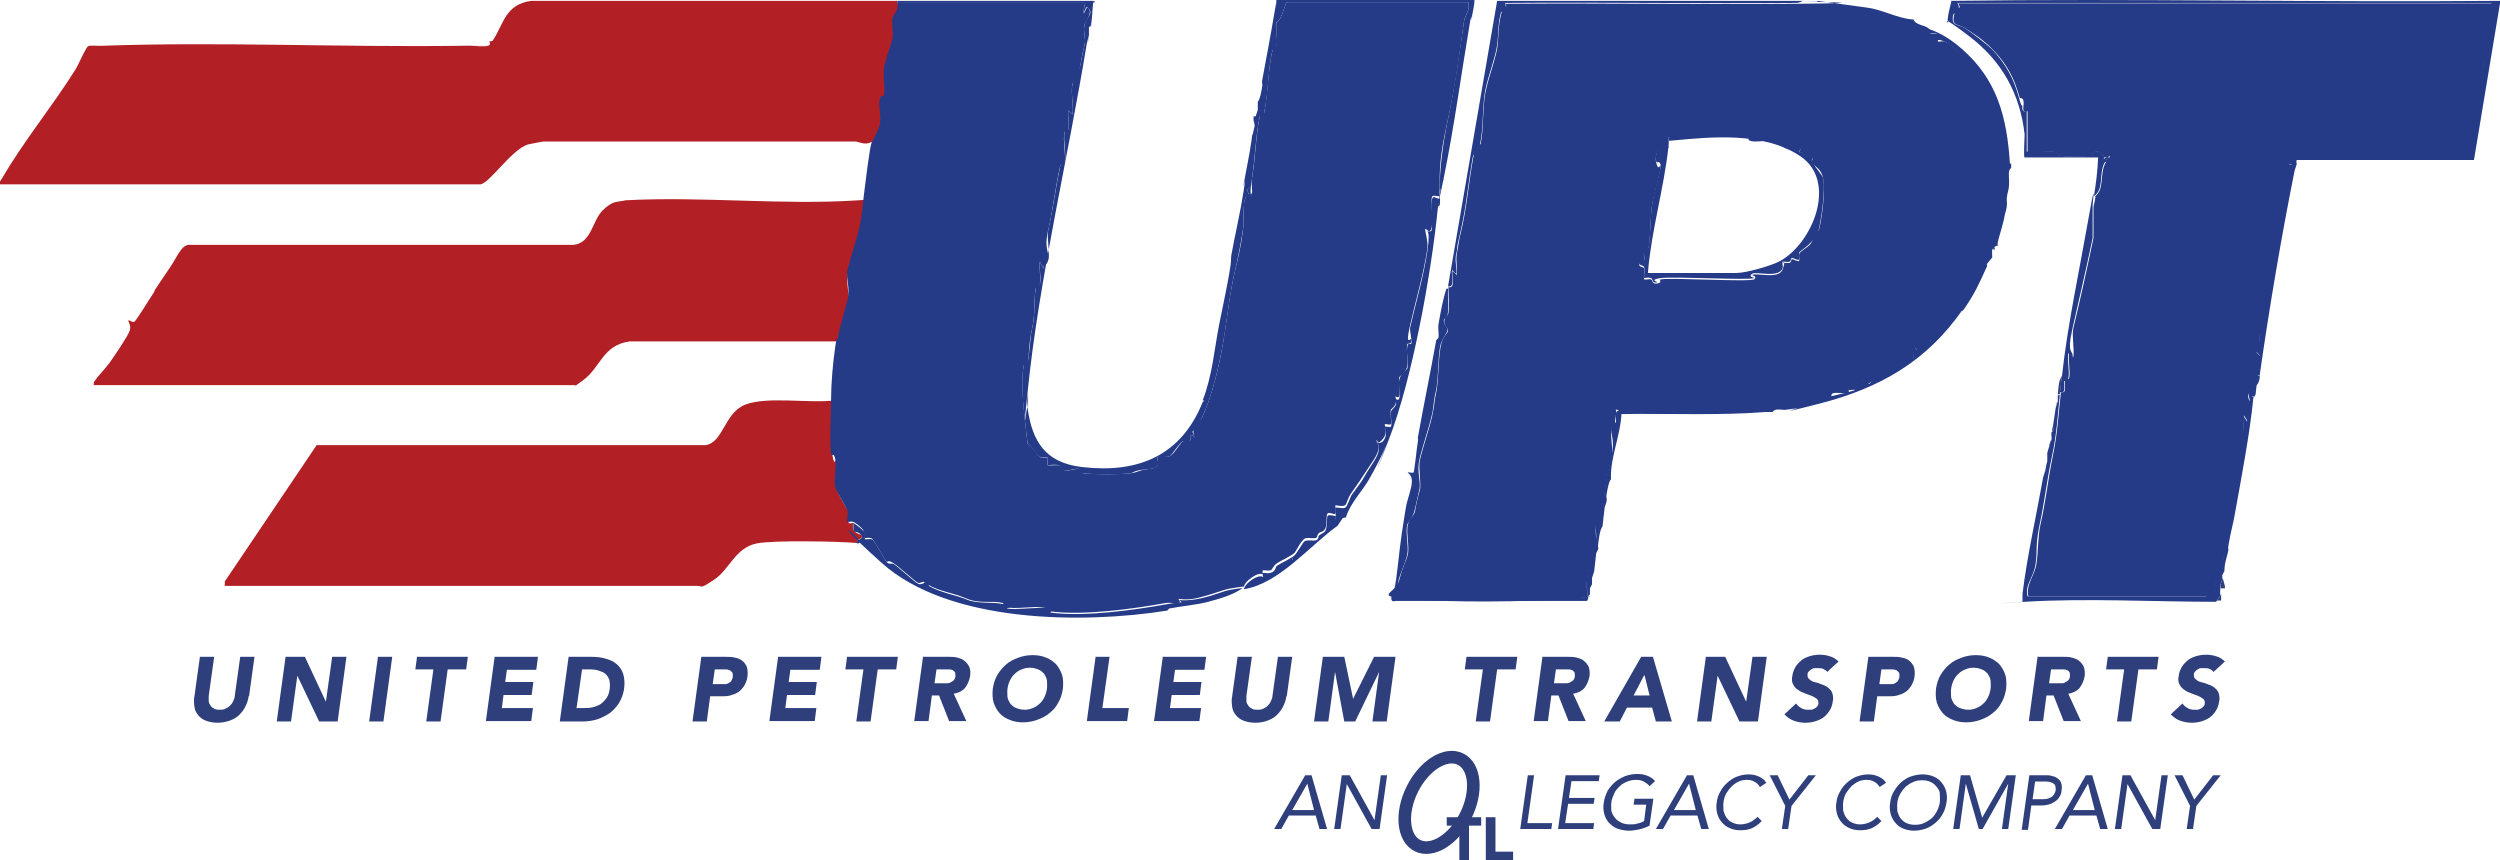 <?xml version="1.0" encoding="UTF-8"?>
<svg id="Layer_1" xmlns="http://www.w3.org/2000/svg" version="1.1" viewBox="0 0 595.3 204.9">
  <!-- Generator: Adobe Illustrator 29.0.0, SVG Export Plug-In . SVG Version: 2.1.0 Build 186)  -->
  <defs>
    <style>
      .st0 {
        fill: #253b88;
      }

      .st1 {
        fill: #b21f24;
      }

      .st2 {
        fill: #2e3f7c;
      }

      .st3 {
        fill: none;
        stroke: #2e3f7c;
        stroke-miterlimit: 10;
        stroke-width: 3px;
      }
    </style>
  </defs>
  <path class="st0" d="M432.7.2l11.8,1.6c3.4.4,7.3,2.5,10.6,2.8s.3,0,.5,0c.7,1.6,2.8,1.2,3.9,2.4s-.1.9,0,1c.3.2,1.8-.2,2,0s-.2,1.8,0,1.9,1.1-.2,1.6,0c1.7.7,3.1,2.3,4.5,3.7,3.7,3.7,6.5,8.3,8.4,13.1s2.6,9.5,2.1,13.6-.9.6-1,1c-.7,3-.1,9.3-1,12.9s-1.7,3.9-2.1,5-.6.2-.8.6c-.4,1.1-.5,2.4,0,3.5-2,4.4-3,6.7-5.8,10.7-3.1-.6-2.6,2.4-3.4,3.6s-1.7.4-2.2.7-.1,1.1-.4,1.4-1.1,0-1.4.4-.2,1.8-.5,2.1-3.1.4-3.3.6.5.6.3.9-.7,0-.8.5.1,1.4,0,1.6-1.1-.1-1.5,0c-2,.8-5.5,3.5-8.2,4.9s-.3,1.3-1.6.9,0-1-1-1-2.5.7-2.9,1c-.7.6-.1,1.8-.3,2s-2.8-.2-3.6,0-.3.9-.7,1c-13,2.9-27.1,4.1-40.7,3.9s-9.8-2.3-10.4.3.1,1.5,0,2.2-.9.3-1,.7c-.5,1.9.4,5.2,0,7.1-1,4.3-1.5,6.2-1.9,11.3s-1.8,4.3-1.9,5c-.3,1.1.3,3,0,4.2-.5,2.1-1.6,5.7-2,8.3s.2,4.5,0,4.6-4.7.5-5.6.5c-10.1.6-26,.8-36,0s-4.1-1.1-3.2-4.6,1.7-4.7,2-5.9c.5-1.9-.4-5.2,0-7.1s1.6-2.2,1.8-3.6.7-3.5,1.1-4.8-.4-5.2,0-7.1c.7-3.1,2.2-7.3,2.9-10.4s.5-3.7,1-5.8.5-7.7,1-10.6,1.7-3.3,1.8-4-1-1.2-.9-2.3.9-1.2,1-2c.3-1.7,0-4.1,0-5.6s0-.3,0-.5c1.9.3.6-3,1-3.9l1,1c.2-1.5-.3-3.6,0-5s.5-3.6,1-5.3c1.4-5.8,1.8-11.6,2.9-17.6s1.5-2.2,1.8-3.5c.7-3.2.4-8.3,1.1-12s2.6-8.4,2.9-11.2.1-4.6.9-7.7,1.6-.7,1-2.3c23.1-.2,46.2.2,69.3,0s1.6-.5,1.6-.5c1.1,0,2.3,0,3.4,0ZM397.3,34.7c0,.2,0,.3,0,.5-2.3-.4-3.4,1.5-2.9,3.6s.9.3,1,.7c.2.9-1.6,7.1-1.9,8.7-.6,3.2-.4,8.5-1,11.1s-.9.3-1,.7c-.2.7.2,1.6,0,2.3s-.9.3-1,.3c-.7,1,.9.9,1,1.3.2.6-.2,2.4,0,2.6s1.1-.1,1.6,0,.2,1.3,1.6,1,0-.9.9-1c3.2-.4,21.2.7,22.1,0s-.5-.9-.5-1c1-.7,6.4,1.2,7.3-1.4s-.1-1.4,0-1.5,1.1.1,1.6,0,.4-.9.6-.9c.3,0,1.5.7,1.7.4s-.2-1.3.1-1.8,2.2-1.6,2.6-2.2,2.1-3.4,2.1-3.6c.7-3,1.4-8.6,1-11.6s-2.4-3.3-2.7-4.1,1-1.2-1.6-2.2-1.4,0-1.6-.1.5-.9.5-1c-.3-.2-2.2.2-3.1,0s-2.5-1.7-4-1.9-3.4.3-4.7,0-.1-.9-1-1c-5.6-.7-12.9.6-18.7,0,0,.8,0,1.6,0,2.4Z"/>
  <path class="st0" d="M498.8,46.8c2.4-1.7,1.1-5.1,2.5-7.9s1.5-.5,1-.8-1.7,0-1-.5,1.2.4,1-.5c-1.7.7-1.8-.9-2.7-1-1.6-.1-.9.9-1.9,1.1s-5.5.2-6.9,0-.5-.9-1.4-1c-2-.3-4.5.3-6.6,0v-9.7c0,0-.9.2-1-.3s.2-1.5,0-2.3-.8-.3-.9-.7c-1.2-4.5-3-7.8-5.9-10.9s-5.4-4.5-7.1-5.6-3.2-.4-2.6-3.1,2-.9,1-2.8h127.2c-.5,1.9.4,5.3,0,7s-1.9,5.2-2,5.9c-.2,1.8.2,3.8,0,5.7s-2.8,7.9-2.8,9.8v7s-.5,0-.8.2-.1.8-.2.8h-42.2c0,0-.5,1.6-.5,1.7,0,.5,1.2-.1,1,1s-.9,0-1,.6c-.4,1.4.2,4,0,5.7s-1.7,3.8-1.9,5.4c-.8,5.6-1.2,10.4-1.9,16s-2.3,8-2.9,10.7.3,4.6,0,6.5l-1-1c-.2,2.7.2,5.5,0,8.3s-.4,1.9-.5,2.4l-.5-.2-.5,1.2-.5-1.9v6.8s-1-1.5-1-1.5c-.1,2.5.2,5,0,7.5-.5,4.8-3.1,11.1-3.8,16.1-.2,1.7.2,3.7,0,5.3s-.9.6-1,1c-.3,1.5.2,3.6,0,5.2s-1.8,2.3-1.9,2.6c-.2,1.1.3,3.8,0,4.4s-2,1-2.1,1h-42.5c-.7-2.6,1.6-5.3,1.9-7.6.5-3.2.3-6.5,1-9.6,1.2-5.1,1.8-10.8,2.9-16.1s1.3-9.2,1.9-14.8,0-.3,0-.5c1.7.3.7-1.6,1-2.6s.9-.3,1-.7c.4-1.6-.3-4.2,0-6l1,1c.3-2-.4-5.1,0-6.9,1.6-6.6,3.3-14.3,4.8-21.5v-7.5c.2-.8.4-1.6.5-2.4Z"/>
  <path class="st1" d="M213.7.2v.5c.9,2-.9,3.6-1,4.1-.2,1.4.3,3.4,0,4.8s-1.8,5.7-2,6.9c-.3,1.9.3,4.5,0,6.4s-.9.6-1,1c-.4,1.7.4,4.4,0,6.1s-1.5,3.5-1.9,4.2l-.3-.4c-1.5.9-3.1-.1-3.8-.1h-74.3c-.2,0-3.3.6-3.7.7-3.9,1.2-9.3,9.5-11.4,9.5H0c-.2-.7.3-1.1.6-1.6,4.9-8.5,12.1-17.3,17.4-25.8.6-.9,2.4-5.2,3-5.5s2.4,0,3.3-.1c28.2-1,57.1.4,85.5,0s1.3,0,1.9,0c1.3,0,3.6.3,4.5,0s.3-.9.3-1,.6,0,.8-.2c2.7-4,2.9-8.6,9.2-9.5,29,0,58.1,0,87.1,0Z"/>
  <path class="st1" d="M205.9,46.8c-.2,2.4-.5,5.2-1,7.4-.7,3.2-2.2,7.3-2.9,10.4s.4,5.2,0,7.1c-.7,2.8-1.8,6-2.4,9.6h-49.7c-6.4.9-6.9,6.2-11,9.2s-1.2.9-1.9,1.2H22.4c-.2-.1,0-.6,0-.8,1.1-1.6,2.5-2.9,3.6-4.4s4.5-6.5,4.9-7.8-.5-2.2-.3-2.4.9.6,1.4.3,3.7-5.6,4.4-6.6.2-.6.5-1c1.3-1.9,2.6-3.9,3.9-5.8s2.3-4.7,4.1-4.9h91.8c4.2-.6,4.3-5.7,6.8-8.2s3.6-1.9,5.4-2.4c18.1-1,37.4,1.2,55.4,0s1.2,0,1.7-1Z"/>
  <path class="st1" d="M198.2,95.4c-.1,3.6-.5,9.6,0,12.9s.9.5,1,1.4c.2,2-.5,5,0,6.7s2.8,5.2,2.9,5.5c.2.7-.2,2.3,0,2.6s.9,0,1,0-.2,1.1.2,1.8,1.7,1,1.8,1.1c.7,1.1-1.4.8-1,1.9-4.5-.4-20-.7-23.9.1-5.1,1-6.5,6.2-10.1,8.6s-2.7,1.5-4.1,1.5H53.5c0-.3.1-.9,0-1l21.9-32.5h92.5c4.4-.5,4.5-7.8,9.7-9.7s14.4-.3,20.7-.9Z"/>
  <path class="st0" d="M344.8,68.7c-.1,1.4.2,3.8,0,5.6s-.9,1.3-1,2c-.1,1.1,1,1.6.9,2.3s-1.6,2.6-1.8,4c-.5,2.9-.4,8.2-1,10.6s-.5,4-1,5.8c-.7,3.1-2.2,7.3-2.9,10.4s.4,5.2,0,7.1-.7,2.9-1.1,4.8-1.8,3.4-1.8,3.6c-.5,1.9.4,5.2,0,7.1s-1.6,4.4-2,5.9c-.9,3.6-.2,4.4,3.2,4.6,9.9.8,25.9.6,36,0s5.4-.3,5.6-.5-.2-3.8,0-4.6c.4-2.7,1.4-6.2,2-8.3s-.3-3,0-4.2,1.7-1.9,1.9-5c.4-5,.9-7,1.9-11.3s-.4-5.2,0-7.1.9-.3,1-.7c.2-.7-.1-1.5,0-2.2.6-2.7,8.2-.4,10.4-.3,13.6.1,27.7-1,40.7-3.9s.3-.9.7-1c.8-.2,3.4.2,3.6,0s-.4-1.4.3-2,2.3-1,2.9-1c.9,0,.7,1,1,1,1.3.3,1.1-.7,1.6-.9,2.7-1.4,6.3-4.1,8.2-4.9s1.4.1,1.5,0-.1-1.1,0-1.6.7-.4.8-.5c.1-.2-.4-.8-.3-.9.2-.2,3-.3,3.3-.6s.2-1.6.5-2.1,1.1-.1,1.4-.4,0-1.1.4-1.4,1.8-.1,2.2-.7c.7-1.2.3-4.2,3.4-3.6-8.5,12.2-19.6,18.6-34,22.3s-2.3.3-3.4.5l-1,.5c-1.2.2-2.7.3-3.9.5-.9,0-2.4-.4-2.9.5-.5,0-1,0-1.5,0-11.4.9-23,.3-34.5.5-.2,4.8-2.6,10.3-2.5,15s0,.3,0,.5c-.6.8-.8,2.4-1,3.4s0,1,0,1.5c0,.7-.4,1.3-.5,1.9-.2,1.4-.3,2.9-.5,4.4-.7,1.1-.8,2.6-1,3.9s0,1,0,1.5l-.5,1c-.2,1.4-.3,3-.5,4.4l-.5,1.5c0,.5,0,1,0,1.5l-.5,1c0,.4,0,1,0,1.5-.6,0-.2,1.3-.8,1.5h-44.9c-.2,0-.4,0-.5,0-1.2.3-1.2-.3-1-1.5.2,0,.4-.3.5-.5.9-4.4,1.2-9.5,1.9-14.1s.7-4.5,1-6.3,1.4-4.4,1.4-6.1-1.1-2-1-2.1c.2-.1,1.2.2,1.4,0s.8-6.2,1-7.2,0-.7,0-1c1.4-7.8,3-15.5,4.4-23.3l.5-.5c.2-.9-.1-2.1,0-3.1.5-2.8,1-5.8,1.9-8.6Z"/>
  <path class="st0" d="M464.8.2c43.5-.6,87.1.4,130.6,0l-6.3,37.9h-42.2c-.2.4,0,.8,0,1l-.5,1.5c-3.1,15.4-6.1,33.1-8.3,48.6l-.5.2.5.2c0,.8-.3,1.8-1,2.4.2-2.7-.1-5.5,0-8.3l1,1c.3-1.9-.4-4.7,0-6.5.7-2.8,2.6-7.9,2.9-10.7.7-5.6,1.1-10.4,1.9-16s1.7-3.8,1.9-5.4-.3-4.3,0-5.7.9-.1,1-.6c.2-1.1-1-.5-1-1s.4-1.7.5-1.7h42.2s0-.5.2-.8.8-.1.8-.2v-7c0-1.9,2.4-7.6,2.8-9.8s-.2-4,0-5.7,1.8-5.3,2-5.9c.4-1.6-.5-5,0-7h-127.2c1.1,1.8-.9,2.4-1,2.8-.6,2.8,1.1,2.2,2.6,3.1s5.8,4.2,7.1,5.6c2.8,3.2,4.7,6.4,5.9,10.9s.9.3.9.7c.2.7-.2,1.6,0,2.3s1,.3,1,.3v9.7c2.1.2,4.6-.3,6.6,0s.5.9,1.4,1c1.4.2,5.5.2,6.9,0s.4-1.2,1.9-1.1,1,1.7,2.7,1c.2.9-.7.3-1,.5-.7.4.9.4,1,.5.6.3-.8.4-1,.8-1.4,2.8,0,6.2-2.5,7.9.5-3,.9-6.2,1-9.2h-17.5c-.3,0,0-4.6,0-5.5-1.1-9.7-5.4-17.4-13.1-23.3s-4.9-2.9-5.1-3.2c-.5-.7.6-4.3.8-5.4Z"/>
  <path class="st0" d="M260.3.2v.5c-.2,1.8-.2,3.4-.5,5.3l-.5.5c0,.6,0,1.3,0,1.9l-.5,1.9c-4.4,27-11.4,56.2-14.1,83s-.3,1.6,0,3.9c1.1,8,4.3,13,12.9,14,13.4,1.6,23.7-2.7,28.8-15.5l.5-.2-.5-.2c2.3-6,2.7-11.8,3.9-18,.8-4,1.7-8.1,2.4-12.1s.3-3.1.5-4.4c.9-5,2.1-10,2.9-15.1s0-1,0-1.5c.6-3.6,1.4-7.1,1.9-10.7s0-.3,0-.5c0-.4.4-1.1.5-1.9s.5-.8,0-2.4v-1c0,0,.4,0,.5,0l.5-1.5c0-.5,0-1.3,0-1.9.6-.9.8-2.3,1-3.4s0-1,0-1.5c1-5.4,2-10.6,2.9-16s.4-1.3.5-1.9,0-1,0-1.5c2.6,0,5.2,0,7.8,0,10.4,0,20.7,0,31.1,0s5.5,0,8.3,0c0,1.1-.3,2.3-.5,3.4s-.4.7-.5,1.5c-2.1,12.4-3.8,25.1-6.3,37.4s-.3.2-.5,1,.3,1.6-.5,1.9c0-4.9.8-11,1.8-15.9,1.7-8,2.8-15.8,4-24.2.2-1.5,1.6-2.7,1-4.6h-43.2c-.3,0-1.3,4.7-2.4,4.7-.3,1.8.3,4,0,5.8s-.9.6-1,1c-1.1,4.5-.9,10.2-2,14.9s-.9.3-1,.7c-1,4.6-1.1,9.9-1.9,15s.2,2.8,0,3.8-1.2,0-1.5.6c-.7,1.7-.3,4.9-.5,6.7-.4,3.1-1.2,7.2-1.9,10.3-1.4,5.6-1.9,11.7-3,17.9s-2.7,12.7-5,17.6-2.7,1.9-1.8,4.5c-1.7-1.2-.6.5-1,.9s-1.2,0-1.8.2-2.6,3.3-3,3.5c-.9.4-2.8.1-2.9.2-.6.6,1.6,2.6-2.2,2.9s-3.6.9-4.3,1c-2.1.3-9.1.3-11.2,0s-.6-.9-1-1c-1.2-.3-2.5.5-3.3.4s-.9-1-1.6-1.3-2.5,0-2.6,0c-.2-.2.2-1.8,0-1.9s-1.3.2-1.8,0-2.1-2.8-3-3.2c-.6-5.6-1.8-12.7-1-18.4s.9-.6,1-1c.5-2.1.5-5.4,1-7.7.9-4.1.4-6.1.9-9.8s.9-.6,1-1c.4-1.5-.2-3.9,0-5.5l1,1.9c-.7-1.6.9-2,1-2.3.5-1.9-.4-5.2,0-7.1,1.1-4.8,1.8-10.3,2.9-15.5s.9-.3,1-.7c.5-1.9-.4-5.2,0-7.1s.9-.3.9-.7c.3-1.3-.2-3.1,0-4.5l1,1c.3-2.1-.5-5.5,0-7.4s1.7-3.4,1.9-4.5c.3-2,.7-3.5,1-4.9s-.5-3.1,0-4.8,2-2.3,1-3.6-.9,1.3-1.4,1l.5-2.4h-44.7V.2c15.5,0,31.1,0,46.6,0ZM297.7,46.3c.3-.7-.2-2-.5-1.5-.3.7.2,2,.5,1.5Z"/>
  <path class="st0" d="M490.5,93.9c-.6,5.6-.7,9.2-1.9,14.8s-1.8,11-2.9,16.1-.5,6.4-1,9.6-2.6,4.9-1.9,7.6h42.5c.1,0,2-.9,2.1-1,.4-.7-.2-3.3,0-4.4s1.6-1,1.9-2.6-.3-3.8,0-5.2.9-.1,1-1c.2-1.6-.3-3.6,0-5.3.7-5,3.3-11.3,3.8-16.1s0-5,0-7.5l1,1.5v-6.8s.5,1.9.5,1.9l.5-1.2.5.2c-.9,9-2.8,18.7-4.4,27.7-.4,2.4-1.1,4.8-1.5,7.3s0,.7,0,1c-.2,1.6-.9,3-1,4.9s0,.3,0,.5l-.5,1c-.1,0,0,.7,0,1-.5,1.2-.4,1.2-.5,2.4s0,1,0,1.5l-1,1.5c-14.7,0-31.1-.9-45.6,0s-.3,0-.5,0c0-.6,0-1.3,0-1.9,1.1-9,3.3-18.6,4.9-27.7l.5-1.5c.1-.8.3-1.6.5-2.4v-.5c0-.5,0-1,0-1.5l.5-1.5c0-.2,0-.3,0-.5l.5-1c.1-.6-.1-1.3,0-1.9.8-.4.5-1.7.5-2.4.2-1.1.3-2.3.5-3.4l.5-1.5c0-.5,0-1,0-1.5h.5Z"/>
  <path class="st0" d="M342.9,46.8c0,.5,0,1,0,1.5-.5.1-.4.6-.5,1-1.5,15.5-6.1,41-11.7,55.4s-.4.6-.5,1c-1.1,2.8-2.8,6-4.3,8.6s-4.5,5.7-5.4,8.9c-.3.1-.8,0-1,.5l-1,1.5c-6.4,4.5-13.9,13.8-22.3,15.1.2-1.4,3.4-3.7,4.6-2.9-.5-1.7.5-.6,1.8-1s1-1.4,1.5-1.7c.9-.6,3.3-1.7,4.1-2.4s2-3.3,2.6-3.5c.9-.3,2.1.1,2.7-.2s.3-.8.6-1.1c.5-.4,1.2-.6,1.5-1.1.5-1,.3-3,.5-3.5s1.8,0,1.9,0c.2-.4-.2-1.8,0-2s1.7.3,2.3,0,1.1-2.4,1.6-3.1c1.2-1.6,2.4-3.2,3.4-5s2.9-4,3-5.7-.6-1.6-.5-1.7c.2-.1.9.3,1.5-.3,1.4-1.7.3-3.5.5-3.5.3-.1,1.2.2,1.4,0,.3-.3-.1-2.7,0-3.5s1.9-1.3,1-3.2c1.9,1.5.6-2.9,1-4.5s1.9-2.5,1.9-2.6c.4-1.4-.3-3.7,0-5.2s.9-.1,1-1-.5-2.9-.3-3.7c1.4-6.1,3.2-12.1,4.1-18.2s-.6-4.4-.5-4.6,1.4.3,1.5-.3c.3-1.8-.2-4.8,0-6.8s1.2-.5,1.9-.7ZM317.9,123v.5c.3-.2.3-.3,0-.5ZM307.7,132.8v.5c.3-.2.3-.3,0-.5Z"/>
  <path class="st0" d="M203,124.5c.5,0,2.7,1.9,2.8,2.1.3.6,0,1.7.2,1.8s1.3-.2,1.8.1,3,5.1,3.5,5.5,1.2.1,1.5.3c1.4.9,5.3,4.7,6.1,4.8s1.3-.5,1.8-.5.3.8.6,1c2.9,1.6,6.4,2.1,9,3.2s6,.4,8.8,1.1.3.9.7,1c2.2.4,6.7-.4,9.2,0s.5.9,1.4,1c7.9,1,19.5-.6,27.3-2s4.5.7,3.1-1c2.6.2,5-.3,7.4-1,3.6-1.1,3.1-1.3,7.7-1.9-2,1.6-5.6,2.6-8.2,3.3s-6.1,1-9.3,1.6l-.5.5c-20.1,3.2-52,3-68-11.4s-2.3-4.3-5.8-4.6c-.5-1.1,1.7-.8,1-1.9s-1.6-.6-1.8-1.1,0-1.7-.2-1.8Z"/>
  <path class="st0" d="M359.9.2c22.3,0,44.7,0,67,0h2.4c0,0-.8.5-1.6.5-23.1.2-46.2-.2-69.3,0,.6,1.6-.9,2-1,2.3-.8,3.1-.5,4.6-.9,7.7s-2.3,7.7-2.9,11.2-.4,8.8-1.1,12-1.6,2.3-1.8,3.5c-1.1,6-1.5,11.7-2.9,17.6s-.5,3.5-1,5.3.2,3.5,0,5l-1-1c-.4.9.9,4.2-1,3.9L356.5.2c1.1,0,2.3,0,3.4,0Z"/>
  <path class="st0" d="M478.9,39c0,.3,0,.6,0,1-.8.5-.5,2-.5,2.9s0,.7,0,1c0,1.2-.4,2-.5,2.9s0,1.3,0,1.9-.3,1.7-.5,2.4c-.3,1.8-1,4-1.5,5.8s0,1.4,0,1.5-.7,0-1,.5-.4.2-.5.5,0,1.4,0,1.9c-.4.5-1.2,1.4-1.5,1.9-.5-1.1-.3-2.4,0-3.5s.7-.4.8-.6c.4-1.1,2-4.6,2.1-5,.9-3.6.3-9.9,1-12.9s.9-.1,1-1c.5-4.2-.7-10.2-2.1-13.6s-4.8-9.3-8.4-13.1c-1.4-1.4-2.7-3-4.5-3.7s-1.4.1-1.6,0,.2-1.8,0-1.9-1.7.2-2,0,.1-.8,0-1c2.8.8,5.6,2.7,7.8,4.6,8.6,7.4,10.9,16.5,11.6,27.4Z"/>
  <path class="st0" d="M498.3,49.2v7.5c-1.5,7.2-3.3,14.8-4.8,21.5s.3,4.9,0,6.9l-1-1c-.3,1.8.4,4.4,0,6s-.9.3-1,.7c-.2,1,.7,2.9-1,2.6.1-1.3.3-2.6.5-3.9,1.3-12,4.2-25.4,6.3-37.4s.8-2.2,1-2.9Z"/>
  <path class="st2" d="M529.8,139.6v.5c-.2,0-.7,0-1,0,0-1.2,0-1.3.5-2.4.2.6.3,1.3.5,1.9Z"/>
  <path class="st2" d="M244.8,97.3c-.3-2.2-.2-1.8,0-3.9v3.9Z"/>
  <path class="st2" d="M488.6,102.7c.1-.9.4-1.7.5-2.4,0,.8.3,2-.5,2.4Z"/>
  <path class="st2" d="M490.5,93.4c0,.2,0,.3,0,.5h-.5c.2-1.4.1-3.2,1-4.4-.1,1.3-.3,2.6-.5,3.9Z"/>
  <path class="st2" d="M258.9,10.4l.5-1.9c-.1.8-.4,1.6-.5,1.9Z"/>
  <path class="st2" d="M528.9,143h-1l1-1.5c0,.5,0,1,0,1.5Z"/>
  <path class="st2" d="M486.6,113.3c.1-.7.5-1.4.5-1.5l-.5,1.5Z"/>
  <path class="st2" d="M546.4,40.5l.5-1.5c-.1.4-.5,1.4-.5,1.5Z"/>
  <path class="st2" d="M487.6,107.5c.1-.8.5-1.4.5-1.5l-.5,1.5Z"/>
  <path class="st2" d="M489.5,96.8c.1-.8.5-1.4.5-1.5l-.5,1.5Z"/>
  <path class="st2" d="M488.1,105.6c.1-.8.5-.9.5-1l-.5,1Z"/>
  <path class="st0" d="M475,59.4h-.5c0-.3.4-.4.5-.5v.5Z"/>
  <path class="st2" d="M277.8,145.4l.5-.5s-.2.4-.5.5Z"/>
  <path class="st2" d="M259.4,6.5l.5-.5c0,.3-.5.5-.5.5Z"/>
  <path class="st2" d="M538.1,89.5l-.5-.2.5-.2c0,.2,0,.3,0,.5Z"/>
  <path class="st2" d="M260.3.7V.2c1,.2,0,.4,0,.5Z"/>
  <path class="st2" d="M487.6,109.5s0-.2,0-.5v.5Z"/>
  <path class="st0" d="M286.6,95.9c0-.1,0-.3,0-.5l.5.2-.5.2Z"/>
  <path class="st0" d="M397.3,34.7c0-.8,0-1.6,0-2.4,5.8.6,13.1-.8,18.7,0s.6.9,1,1c1.3.3,3.2-.2,4.7,0s3.8,1.8,4,1.9c.8.2,2.8-.2,3.1,0s-.5.9-.5,1c.1,0,1,0,1.6.1,2.7,1,1.2,1.2,1.6,2.2s2.6,3.3,2.7,4.1c.4,3-.4,8.6-1,11.6s-1.8,3.1-2.1,3.6c-.4.6-2.5,2.1-2.6,2.2-.3.6,0,1.7-.1,1.8-.3.3-1.4-.4-1.7-.4s-.1.7-.6.9-1.4-.1-1.6,0,.1,1.1,0,1.5c-.9,2.6-6.3.7-7.3,1.4s.5.9.5,1c-.9.6-18.9-.4-22.1,0s-.7,1-.9,1c-1.4.4-1-.8-1.6-1s-1.5,0-1.6,0,.2-2,0-2.6-1.7-.3-1-1.3.9.1,1-.3c.2-.7-.2-1.5,0-2.3s.9-.3,1-.7c.6-2.6.4-7.9,1-11.1s2.1-7.7,1.9-8.7-.9-.3-1-.7c-.5-2,.6-3.9,2.9-3.6-1.1,10.1-4.1,20-4.9,30.1h21.1c2.3,0,8.2-1.7,10.3-2.8,7.9-4.3,13.8-19,4.9-25s-21.9-4.5-29.8-3.8-1.2,0-1.7,1Z"/>
  <path class="st2" d="M350.2,5c.1-.8.5-1.4.5-1.5l-.5,1.5Z"/>
  <path class="st2" d="M343.4,43.4c.2-.8.5-.9.5-1l-.5,1Z"/>
  <path class="st2" d="M342.4,49.2c0-.4,0-.9.5-1,0,.4,0,.8-.5,1Z"/>
  <path class="st2" d="M342.4,80.8c0-.3.5-.5.5-.5l-.5.5Z"/>
  <path class="st2" d="M331.7,141.5c0-.2.3-.4.5-.5,0,.2-.3.4-.5.5Z"/>
  <path class="st0" d="M307.7,132.8c.3.2.3.3,0,.5v-.5Z"/>
  <path class="st0" d="M213.7.7h44.7s-.5,2.4-.5,2.4c.6.4.6-2.1,1.4-1s-.8,3-1,3.6c-.5,1.6.3,3.5,0,4.8s-.7,2.9-1,4.9-1.8,4.2-1.9,4.5c-.5,1.9.3,5.3,0,7.4l-1-1c-.2,1.4.3,3.3,0,4.5s-.9.3-.9.7c-.5,1.9.4,5.2,0,7.1s-.9.3-1,.7c-1.2,5.2-1.8,10.8-2.9,15.5s.4,5.2,0,7.1-1.7.7-1,2.3l-1-1.9c-.2,1.6.3,4,0,5.5s-.9.1-1,1c-.5,3.6,0,5.6-.9,9.8s-.5,5.6-1,7.7-.9.1-1,1c-.7,5.7.4,12.8,1,18.4.9.3,2.7,3,3,3.2.5.3,1.7,0,1.8,0s-.2,1.8,0,1.9,1.9-.1,2.6,0,1.1,1.1,1.6,1.3,2-.6,3.3-.4.1.9,1,1c2.1.3,9.1.3,11.2,0s2-.8,4.3-1c3.7-.4,1.6-2.3,2.2-2.9s2,.2,2.9-.2,2.6-3.3,3-3.5,1.5,0,1.8-.2c.4-.4-.7-2.1,1-.9-.9-2.6,1.1-3.1,1.8-4.5,2.3-4.9,4-11.8,5-17.6s1.6-12.3,3-17.9,1.5-7.2,1.9-10.3-.3-5,.5-6.7,1.4,0,1.5-.6c.2-1-.2-2.6,0-3.8.9-5.1.9-10.4,1.9-15s.9-.3,1-.7c1-4.7.9-10.4,2-14.9s.9-.1,1-1c.2-1.8-.3-3.9,0-5.8,1.1,0,2.1-4.7,2.4-4.7h43.2c.6,1.9-.8,3.1-1,4.6-1.1,8.4-2.2,16.2-4,24.2s-1.8,11-1.8,15.9,0,1,0,1.5c-.7.2-1.9-.7-1.9.7-.1,2,.4,5,0,6.8s-1.3.1-1.5.3.7,2.9.5,4.6c-.9,6.1-2.7,12.1-4.1,18.2s.4,2.5.3,3.7-.9.6-1,1c-.3,1.5.3,3.7,0,5.2s-1.9,2.5-1.9,2.6c-.4,1.6.9,6-1,4.5.9,2-.9,3.1-1,3.2-.2.9.2,3.2,0,3.5s-1.1-.1-1.4,0,.9,1.8-.5,3.5-1.3.2-1.5.3.5,1.1.5,1.7c0,1.7-2,4.1-3,5.7s-2.2,3.3-3.4,5-1.2,2.9-1.6,3.1c-.6.4-2.2,0-2.3,0s.2,1.6,0,2-1.5-.5-1.9,0,0,2.5-.5,3.5-1,.7-1.5,1.1-.4,1-.6,1.1c-.6.4-1.8-.1-2.7.2s-2.2,3.1-2.6,3.5c-.8.7-3.2,1.8-4.1,2.4s-1.2,1.6-1.5,1.7c-1.4.3-2.4-.7-1.8,1-1.2-.8-4.4,1.6-4.6,2.9-.2,0-.3,0-.5,0-4.5.6-4,.8-7.7,1.9s-4.8,1.3-7.4,1c1.3,1.7-1.5.7-3.1,1-7.8,1.4-19.3,3-27.3,2s-.5-.9-1.4-1c-2.5-.3-7,.5-9.2,0s-.3-.9-.7-1c-2.8-.7-5.5.3-8.8-1.1s-6.1-1.6-9-3.2-.3-1-.6-1c-.5,0-1.2.6-1.8.5s-4.7-4-6.1-4.8-1.1,0-1.5-.3-3-5.2-3.5-5.5-1.7,0-1.8-.1.1-1.2-.2-1.8-2.2-2.2-2.8-2.1c0,0-.9.1-1,0-.2-.2.2-1.9,0-2.6s-2.7-4.7-2.9-5.5c-.4-1.8.3-4.8,0-6.7s-.9-.5-1-1.4c-.4-3.3,0-9.3,0-12.9s.4-8.5,1-12.6.4-.8.5-1.5c.6-3.5,1.7-6.7,2.4-9.6s-.4-5.2,0-7.1c.7-3,2.2-7.2,2.9-10.4s.7-5.1,1-7.4,1.4-11.8,1.9-12.6,1.7-3.4,1.9-4.2c.4-1.7-.4-4.4,0-6.1s.9-.1,1-1c.3-1.9-.3-4.5,0-6.4s1.7-5.6,2-6.9-.2-3.4,0-4.8,1.9-2.1,1-4.1Z"/>
  <path class="st0" d="M317.9,123c.3.2.3.3,0,.5v-.5Z"/>
  <path class="st0" d="M297.7,46.3c-.2.5-.8-.7-.5-1.5s.8.7.5,1.5Z"/>
  <path class="st0" d="M526,157.5c-.2,0-.3,0-.5,0h.5Z"/>
  <g>
    <path class="st2" d="M59.2,165.8c-.1.9-.4,1.7-.8,2.5-.4.8-.9,1.4-1.5,2-.6.6-1.4,1-2.2,1.3-.9.3-1.8.5-2.9.5s-2-.2-2.8-.5c-.8-.3-1.4-.8-1.8-1.3-.5-.6-.8-1.2-.9-2s-.2-1.6,0-2.5l1.3-9.4h3.4l-1.3,9.3c0,.5,0,.9,0,1.3,0,.4.3.8.5,1.1.2.3.5.5.9.7.4.2.8.2,1.2.2s.9,0,1.3-.2c.4-.2.8-.4,1.1-.7.3-.3.6-.6.8-1.1.2-.4.4-.8.4-1.3l1.3-9.3h3.4l-1.3,9.4Z"/>
    <path class="st2" d="M68,156.4h4.6l5,10.7h0l1.5-10.7h3.4l-2.1,15.4h-4.4l-5.2-10.9h0l-1.5,10.9h-3.4l2.1-15.4Z"/>
    <path class="st2" d="M90,156.4h3.4l-2.1,15.4h-3.4l2.1-15.4Z"/>
    <path class="st2" d="M103.3,159.4h-4.4l.4-3h12.1l-.4,3h-4.4l-1.7,12.4h-3.4l1.7-12.4Z"/>
    <path class="st2" d="M117.7,156.4h10.4l-.4,3.1h-7l-.4,2.9h6.7l-.4,3.1h-6.7l-.4,3.1h7.4l-.4,3.1h-10.8l2.1-15.4Z"/>
    <path class="st2" d="M135.6,156.4h5.1c1.2,0,2.4.1,3.4.4,1.1.3,2,.7,2.7,1.3.7.6,1.3,1.4,1.6,2.4.3,1,.4,2.2.2,3.6-.2,1.2-.6,2.3-1.2,3.3-.6.9-1.3,1.7-2.2,2.4-.9.6-1.9,1.1-3,1.5-1.1.3-2.2.5-3.4.5h-5.5l2.1-15.4ZM137.2,168.6h1.8c.8,0,1.5,0,2.2-.2.7-.2,1.3-.4,1.9-.8.5-.4,1-.9,1.4-1.5.4-.6.6-1.3.7-2.2.1-.8,0-1.4-.1-2-.2-.6-.5-1-.9-1.4s-1-.6-1.6-.8c-.6-.2-1.3-.3-2-.3h-2l-1.3,9.1Z"/>
    <path class="st2" d="M167.1,156.4h5.7c.8,0,1.5,0,2.2.2.7.1,1.3.4,1.7.7.5.4.8.8,1.1,1.4.2.6.3,1.4.2,2.3-.1.9-.4,1.6-.8,2.3-.4.6-.8,1.1-1.4,1.5-.6.4-1.2.6-1.9.8s-1.5.2-2.3.2h-2.5l-.8,6h-3.4l2.1-15.4ZM169.6,162.9h2.3c.3,0,.6,0,.9,0,.3,0,.6-.2.8-.3.2-.1.5-.3.6-.6s.3-.5.3-.9c0-.4,0-.7-.1-.9s-.4-.4-.6-.6c-.3-.1-.6-.2-.9-.2-.3,0-.7,0-1,0h-1.7l-.5,3.6Z"/>
    <path class="st2" d="M185.2,156.4h10.4l-.4,3.1h-7l-.4,2.9h6.7l-.4,3.1h-6.7l-.4,3.1h7.4l-.4,3.1h-10.8l2.1-15.4Z"/>
    <path class="st2" d="M205.7,159.4h-4.4l.4-3h12.1l-.4,3h-4.4l-1.7,12.4h-3.4l1.7-12.4Z"/>
    <path class="st2" d="M219.9,156.4h5.9c.8,0,1.5,0,2.2.2.7.2,1.3.4,1.7.8.5.4.8.8,1.1,1.4s.3,1.3.2,2.2c-.2,1.1-.6,2-1.2,2.8-.7.8-1.6,1.2-2.7,1.4l3,6.5h-4.1l-2.4-6.1h-1.7l-.8,6.1h-3.4l2.1-15.4ZM222.4,162.7h2c.3,0,.6,0,1,0,.3,0,.7,0,.9-.2.3-.1.5-.3.8-.5.2-.2.4-.6.4-1,0-.4,0-.7-.1-.9-.1-.2-.3-.4-.5-.5-.2-.1-.5-.2-.8-.2-.3,0-.6,0-.9,0h-2.2l-.5,3.5Z"/>
    <path class="st2" d="M236.4,164c.2-1.2.5-2.3,1.1-3.3.6-1,1.3-1.8,2.1-2.5.8-.7,1.8-1.2,2.9-1.6,1.1-.4,2.2-.6,3.4-.6s2.3.2,3.2.6c1,.4,1.7.9,2.4,1.6.6.7,1.1,1.6,1.4,2.5.3,1,.3,2.1.2,3.3-.2,1.2-.5,2.3-1.1,3.3-.5,1-1.2,1.8-2.1,2.5-.8.7-1.8,1.2-2.9,1.6s-2.2.6-3.4.6-2.3-.2-3.2-.6c-1-.4-1.8-.9-2.4-1.6-.6-.7-1.1-1.6-1.4-2.5-.3-1-.3-2.1-.2-3.3ZM239.9,164c-.1.7,0,1.4,0,2,.1.6.4,1.1.7,1.6.4.4.8.8,1.4,1,.5.2,1.2.4,1.9.4s1.4-.1,2-.4c.6-.2,1.2-.6,1.6-1,.5-.4.9-1,1.2-1.6.3-.6.5-1.3.6-2,.1-.7,0-1.4,0-2-.1-.6-.4-1.1-.7-1.6-.4-.4-.8-.8-1.4-1-.5-.2-1.2-.4-1.9-.4s-1.4.1-2,.4c-.6.2-1.2.6-1.6,1-.5.4-.9,1-1.2,1.6-.3.6-.5,1.3-.6,2Z"/>
    <path class="st2" d="M260.8,156.4h3.4l-1.7,12.2h6.3l-.4,3.1h-9.6l2.1-15.4Z"/>
    <path class="st2" d="M276.8,156.4h10.4l-.4,3.1h-7l-.4,2.9h6.7l-.4,3.1h-6.7l-.4,3.1h7.4l-.4,3.1h-10.8l2.1-15.4Z"/>
    <path class="st2" d="M306.3,165.8c-.1.9-.4,1.7-.8,2.5-.4.8-.9,1.4-1.5,2s-1.4,1-2.2,1.3-1.8.5-2.9.5-2-.2-2.8-.5c-.8-.3-1.4-.8-1.8-1.3-.5-.6-.8-1.2-.9-2s-.2-1.6,0-2.5l1.3-9.4h3.4l-1.3,9.3c0,.5,0,.9,0,1.3,0,.4.3.8.5,1.1.2.3.5.5.9.7.4.2.8.2,1.2.2s.9,0,1.3-.2c.4-.2.8-.4,1.1-.7.3-.3.6-.6.8-1.1s.4-.8.4-1.3l1.3-9.3h3.4l-1.3,9.4Z"/>
    <path class="st2" d="M315,156.4h5.1l2.1,10h0l5-10h5.1l-2.1,15.4h-3.4l1.6-11.8h0l-5.7,11.8h-2.6l-2.2-11.8h0l-1.6,11.8h-3.4l2.1-15.4Z"/>
    <path class="st2" d="M353.2,159.4h-4.4l.4-3h12.1l-.4,3h-4.4l-1.7,12.4h-3.4l1.7-12.4Z"/>
    <path class="st2" d="M367.4,156.4h5.9c.8,0,1.5,0,2.2.2.7.2,1.3.4,1.7.8.5.4.8.8,1.1,1.4.2.6.3,1.3.2,2.2-.2,1.1-.6,2-1.2,2.8-.7.8-1.6,1.2-2.7,1.4l3,6.5h-4.1l-2.4-6.1h-1.7l-.8,6.1h-3.4l2.1-15.4ZM369.9,162.7h2c.3,0,.6,0,1,0s.7,0,.9-.2c.3-.1.5-.3.8-.5.2-.2.4-.6.4-1,0-.4,0-.7-.1-.9-.1-.2-.3-.4-.5-.5-.2-.1-.5-.2-.8-.2-.3,0-.6,0-.9,0h-2.2l-.5,3.5Z"/>
    <path class="st2" d="M390.8,156.4h2.8l4.5,15.4h-3.8l-.9-3.3h-6l-1.7,3.3h-3.7l8.8-15.4ZM391.5,160.8l-2.5,4.8h3.8l-1.2-4.8Z"/>
    <path class="st2" d="M406.2,156.4h4.6l5,10.7h0l1.5-10.7h3.4l-2.1,15.4h-4.4l-5.2-10.9h0l-1.5,10.9h-3.4l2.1-15.4Z"/>
    <path class="st2" d="M435.2,160.1c-.2-.3-.6-.6-1-.8-.4-.2-.9-.2-1.3-.2s-.5,0-.8,0c-.3,0-.5.1-.8.3-.2.1-.4.3-.6.5-.2.2-.3.4-.3.7,0,.3,0,.6.2.9.2.2.4.4.7.6.3.2.7.3,1.1.4.4.1.8.2,1.2.4.4.1.8.3,1.2.5s.7.5,1,.8c.3.3.5.7.6,1.2.1.5.2,1,0,1.7-.1.9-.4,1.6-.8,2.2-.4.6-.9,1.2-1.5,1.6-.6.4-1.3.7-2,.9-.7.2-1.5.3-2.3.3s-1.9-.2-2.7-.5-1.5-.8-2.2-1.5l2.8-2.6c.3.5.7.8,1.2,1.1.5.3,1,.4,1.6.4s.6,0,.8,0,.6-.2.8-.3c.2-.1.5-.3.6-.5.2-.2.3-.4.3-.7,0-.5,0-.8-.4-1.1s-.7-.5-1.2-.7c-.5-.2-1.1-.4-1.6-.6s-1.1-.4-1.6-.8c-.5-.3-.9-.7-1.2-1.3-.3-.5-.4-1.2-.2-2.1.1-.8.4-1.5.8-2.2.4-.6.9-1.1,1.5-1.6.6-.4,1.3-.7,2-.9.7-.2,1.5-.3,2.2-.3s1.7.1,2.5.4c.8.2,1.4.7,2,1.2l-2.7,2.5Z"/>
    <path class="st2" d="M445,156.4h5.7c.8,0,1.5,0,2.2.2.7.1,1.3.4,1.7.7s.8.8,1.1,1.4c.2.6.3,1.4.2,2.3-.1.9-.4,1.6-.8,2.3-.4.6-.8,1.1-1.4,1.5-.6.4-1.2.6-1.9.8s-1.5.2-2.3.2h-2.5l-.8,6h-3.4l2.1-15.4ZM447.4,162.9h2.3c.3,0,.6,0,.9,0s.6-.2.8-.3c.2-.1.5-.3.6-.6s.3-.5.3-.9c0-.4,0-.7-.1-.9s-.4-.4-.6-.6c-.3-.1-.6-.2-.9-.2s-.7,0-1,0h-1.7l-.5,3.6Z"/>
    <path class="st2" d="M461,164c.2-1.2.5-2.3,1.1-3.3.6-1,1.3-1.8,2.1-2.5.8-.7,1.8-1.2,2.9-1.6,1.1-.4,2.2-.6,3.4-.6s2.3.2,3.2.6c1,.4,1.7.9,2.4,1.6.6.7,1.1,1.6,1.4,2.5.3,1,.3,2.1.2,3.3-.2,1.2-.5,2.3-1.1,3.3-.5,1-1.2,1.8-2.1,2.5-.8.7-1.8,1.2-2.9,1.6-1.1.4-2.2.6-3.4.6s-2.3-.2-3.2-.6c-1-.4-1.8-.9-2.4-1.6-.6-.7-1.1-1.6-1.4-2.5-.3-1-.3-2.1-.2-3.3ZM464.6,164c-.1.7,0,1.4,0,2,.1.6.4,1.1.7,1.6.4.4.8.8,1.4,1,.5.2,1.2.4,1.9.4s1.4-.1,2-.4c.6-.2,1.2-.6,1.6-1,.5-.4.9-1,1.2-1.6.3-.6.5-1.3.6-2,.1-.7,0-1.4,0-2-.1-.6-.4-1.1-.7-1.6-.4-.4-.8-.8-1.4-1-.5-.2-1.2-.4-1.9-.4s-1.4.1-2,.4c-.6.2-1.2.6-1.6,1-.5.4-.9,1-1.2,1.6-.3.6-.5,1.3-.6,2Z"/>
    <path class="st2" d="M485.3,156.4h5.9c.8,0,1.5,0,2.2.2.7.2,1.3.4,1.7.8.5.4.8.8,1.1,1.4.2.6.3,1.3.2,2.2-.2,1.1-.6,2-1.2,2.8-.7.8-1.6,1.2-2.7,1.4l3,6.5h-4.1l-2.4-6.1h-1.7l-.8,6.1h-3.4l2.1-15.4ZM487.8,162.7h2c.3,0,.6,0,1,0s.7,0,.9-.2c.3-.1.5-.3.8-.5.2-.2.4-.6.4-1,0-.4,0-.7-.1-.9-.1-.2-.3-.4-.5-.5-.2-.1-.5-.2-.8-.2-.3,0-.6,0-.9,0h-2.2l-.5,3.5Z"/>
    <path class="st2" d="M505.9,159.4h-4.4l.4-3h12.1l-.4,3h-4.4l-1.7,12.4h-3.4l1.7-12.4Z"/>
    <path class="st2" d="M527.2,160.1c-.2-.3-.6-.6-1-.8-.4-.2-.9-.2-1.3-.2s-.5,0-.8,0c-.3,0-.5.1-.8.3-.2.1-.4.3-.6.5-.2.2-.3.4-.3.7,0,.3,0,.6.2.9.2.2.4.4.7.6.3.2.7.3,1.1.4.4.1.8.2,1.2.4.4.1.8.3,1.2.5s.7.5,1,.8c.3.3.5.7.6,1.2.1.5.2,1,0,1.7-.1.9-.4,1.6-.8,2.2-.4.6-.9,1.2-1.5,1.6-.6.4-1.3.7-2,.9-.7.2-1.5.3-2.3.3s-1.9-.2-2.7-.5-1.5-.8-2.2-1.5l2.8-2.6c.3.5.7.8,1.2,1.1.5.3,1,.4,1.6.4s.6,0,.8,0,.6-.2.8-.3c.2-.1.5-.3.6-.5.2-.2.3-.4.3-.7,0-.5,0-.8-.4-1.1s-.7-.5-1.2-.7c-.5-.2-1.1-.4-1.6-.6s-1.1-.4-1.6-.8c-.5-.3-.9-.7-1.2-1.3-.3-.5-.4-1.2-.2-2.1.1-.8.4-1.5.8-2.2.4-.6.9-1.1,1.5-1.6.6-.4,1.3-.7,2-.9.7-.2,1.5-.3,2.2-.3s1.7.1,2.5.4c.8.2,1.4.7,2,1.2l-2.7,2.5Z"/>
  </g>
  <g>
    <path class="st2" d="M310.9,184.6h1.4l3.7,12.8h-1.8l-.9-3.2h-6.4l-1.8,3.2h-1.7l7.4-12.8ZM311.3,186.6h0l-3.6,6.3h5.2l-1.6-6.3Z"/>
    <path class="st2" d="M319.5,184.6h1.9l5.9,10.7h0l1.5-10.7h1.5l-1.8,12.8h-1.9l-5.9-10.7h0l-1.5,10.7h-1.5l1.8-12.8Z"/>
    <path class="st2" d="M363.8,184.6h1.5l-1.6,11.4h5.9l-.2,1.4h-7.4l1.8-12.8Z"/>
    <path class="st2" d="M372.8,184.6h8.1l-.2,1.4h-6.5l-.6,4h6.1l-.2,1.4h-6.1l-.7,4.6h6.9l-.2,1.4h-8.4l1.8-12.8Z"/>
    <path class="st2" d="M392.8,196.6c-.8.4-1.6.7-2.5.9s-1.7.3-2.5.3-1.9-.2-2.7-.5c-.8-.3-1.4-.8-2-1.4-.5-.6-.9-1.3-1.1-2.1-.2-.8-.3-1.7-.1-2.7.1-1,.5-1.9.9-2.8.5-.8,1.1-1.5,1.8-2.1.7-.6,1.5-1,2.4-1.4.9-.3,1.8-.5,2.8-.5s1.6.1,2.4.4,1.4.7,1.9,1.3l-1.3,1.2c-.4-.5-.9-.8-1.4-1.1s-1.2-.4-1.8-.4-1.4.1-2.1.4c-.7.3-1.3.6-1.8,1.1-.5.5-1,1-1.3,1.7s-.6,1.4-.7,2.1c-.1.8,0,1.5,0,2.1.2.7.5,1.2.9,1.7.4.5.9.8,1.5,1.1.6.3,1.3.4,2.1.4s1.1,0,1.7-.2c.6-.1,1.1-.3,1.6-.6l.5-3.9h-3l.2-1.4h4.5l-.9,6.3Z"/>
    <path class="st2" d="M401.8,184.6h1.4l3.7,12.8h-1.8l-.9-3.2h-6.4l-1.8,3.2h-1.7l7.4-12.8ZM402.2,186.6h0l-3.6,6.3h5.2l-1.6-6.3Z"/>
    <path class="st2" d="M419,187.3c-.3-.5-.7-.9-1.3-1.2-.5-.3-1.1-.4-1.7-.4s-1.4.1-2,.4c-.6.3-1.2.7-1.7,1.2-.5.5-.9,1.1-1.3,1.7-.3.6-.5,1.3-.6,2-.1.7,0,1.4,0,2.1.2.6.4,1.2.8,1.7s.8.9,1.4,1.1c.6.3,1.2.4,1.9.4s1.5-.2,2.2-.5c.7-.3,1.3-.8,1.8-1.3l1,1c-.7.8-1.5,1.3-2.3,1.7-.9.4-1.8.5-2.8.5s-1.8-.2-2.5-.5c-.7-.3-1.4-.8-1.9-1.4s-.9-1.3-1.1-2.1c-.2-.8-.3-1.7-.1-2.7.1-.9.4-1.8.9-2.6.4-.8,1-1.5,1.7-2.1s1.4-1.1,2.3-1.4c.8-.3,1.7-.5,2.7-.5s1.7.2,2.4.5,1.4.8,1.8,1.5l-1.5,1Z"/>
    <path class="st2" d="M425.1,191.9l-3.7-7.3h1.9l2.8,5.8,4.5-5.8h1.8l-5.8,7.3-.8,5.5h-1.5l.8-5.5Z"/>
    <path class="st2" d="M447.5,187.3c-.3-.5-.7-.9-1.3-1.2-.5-.3-1.1-.4-1.7-.4s-1.4.1-2,.4c-.6.3-1.2.7-1.7,1.2-.5.5-.9,1.1-1.3,1.7-.3.6-.5,1.3-.6,2-.1.7,0,1.4,0,2.1.2.6.4,1.2.8,1.7s.8.9,1.4,1.1c.6.3,1.2.4,1.9.4s1.5-.2,2.2-.5c.7-.3,1.3-.8,1.8-1.3l1,1c-.7.8-1.5,1.3-2.3,1.7-.9.4-1.8.5-2.8.5s-1.8-.2-2.5-.5c-.7-.3-1.4-.8-1.9-1.4s-.9-1.3-1.1-2.1c-.2-.8-.3-1.7-.1-2.7.1-.9.4-1.8.9-2.6.4-.8,1-1.5,1.7-2.1s1.4-1.1,2.3-1.4c.8-.3,1.7-.5,2.7-.5s1.7.2,2.4.5,1.4.8,1.8,1.5l-1.5,1Z"/>
    <path class="st2" d="M455.8,197.8c-1,0-1.9-.2-2.6-.5-.8-.3-1.4-.8-1.9-1.4-.5-.6-.9-1.3-1.1-2.1-.2-.8-.3-1.7-.1-2.7.1-1,.4-1.9.9-2.7s1-1.5,1.7-2.1c.7-.6,1.4-1.1,2.3-1.4.9-.3,1.8-.5,2.8-.5s1.9.2,2.6.5c.8.3,1.4.8,1.9,1.4.5.6.9,1.3,1.1,2.1s.3,1.7.1,2.7-.4,1.9-.9,2.7c-.4.8-1,1.5-1.7,2.1-.7.6-1.5,1.1-2.3,1.4-.9.3-1.8.5-2.8.5ZM456,196.4c.7,0,1.5-.1,2.1-.4.7-.3,1.3-.7,1.8-1.1s.9-1,1.3-1.7c.3-.6.6-1.3.7-2.1s0-1.4,0-2.1-.4-1.2-.8-1.7c-.4-.5-.9-.9-1.4-1.1-.6-.3-1.3-.4-2-.4s-1.5.1-2.1.4c-.7.3-1.3.7-1.8,1.1-.5.5-.9,1-1.3,1.7s-.6,1.3-.7,2.1,0,1.4,0,2.1c.2.6.4,1.2.8,1.7s.9.9,1.4,1.1c.6.3,1.3.4,2,.4Z"/>
    <path class="st2" d="M466.8,184.6h2.3l2.9,10.1h0l5.8-10.1h2.2l-1.8,12.8h-1.5l1.5-10.8h0l-6.1,10.8h-.9l-3.1-10.8h0l-1.5,10.8h-1.5l1.8-12.8Z"/>
    <path class="st2" d="M483.2,184.6h3.8c.6,0,1.2,0,1.7.2.5.1,1,.3,1.3.6.4.3.7.6.8,1.1.2.5.2,1,.1,1.7,0,.7-.3,1.3-.6,1.7-.3.5-.7.8-1.2,1.1s-.9.5-1.4.6-1,.2-1.4.2h-2.6l-.8,5.8h-1.5l1.8-12.8ZM484,190.3h2.6c.8,0,1.4-.2,1.9-.5.5-.3.8-.9,1-1.6,0-.7,0-1.3-.5-1.6-.4-.3-1-.5-1.8-.5h-2.6l-.6,4.2Z"/>
    <path class="st2" d="M496.8,184.6h1.4l3.7,12.8h-1.8l-.9-3.2h-6.4l-1.8,3.2h-1.7l7.4-12.8ZM497.2,186.6h0l-3.6,6.3h5.2l-1.6-6.3Z"/>
    <path class="st2" d="M505.4,184.6h1.9l5.9,10.7h0l1.5-10.7h1.5l-1.8,12.8h-1.9l-5.9-10.7h0l-1.5,10.7h-1.5l1.8-12.8Z"/>
    <path class="st2" d="M521.5,191.9l-3.7-7.3h1.9l2.8,5.8,4.5-5.8h1.8l-5.8,7.3-.8,5.5h-1.5l.8-5.5Z"/>
  </g>
  <g>
    <path class="st2" d="M347.4,196.6h-2.9v-2h8.2v2h-2.9v8.3h-2.3v-8.3Z"/>
    <path class="st2" d="M353.8,194.6h2.3v8.2h4.2v2.1h-6.5v-10.3Z"/>
  </g>
  <ellipse class="st3" cx="342.5" cy="190.9" rx="11.5" ry="7.1" transform="translate(19 412.4) rotate(-63.5)"/>
</svg>